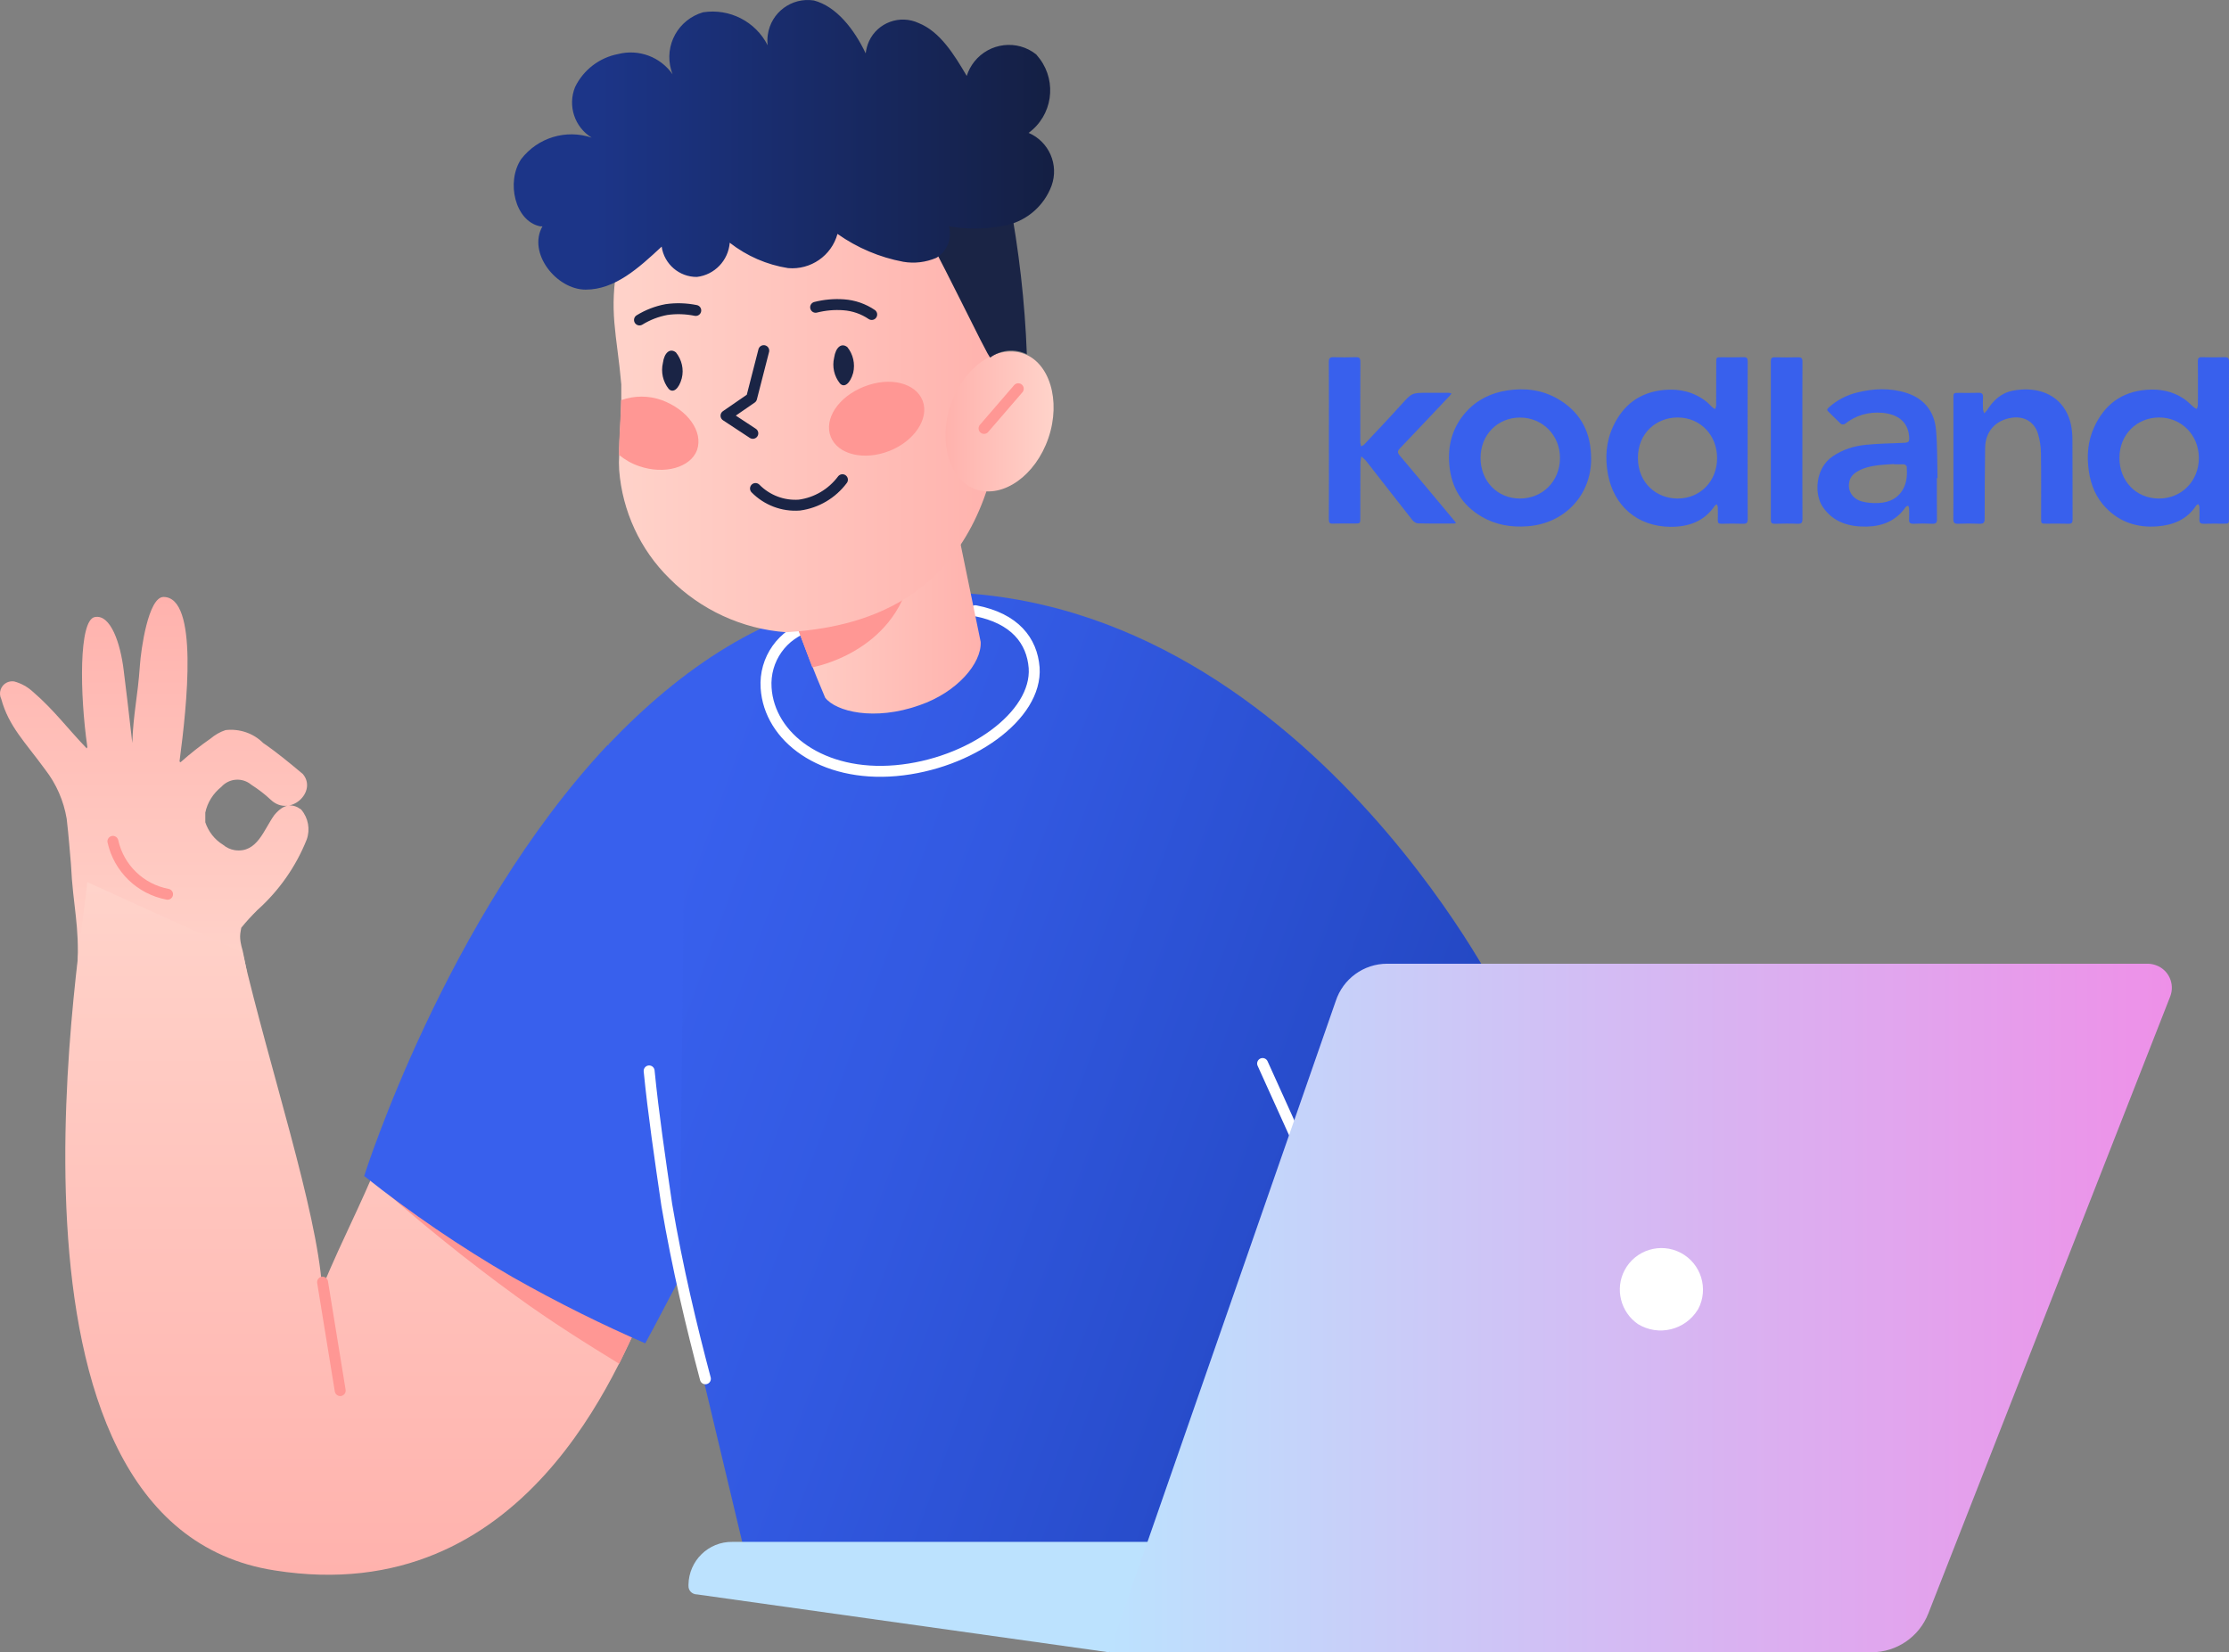 <?xml version="1.0" encoding="UTF-8"?> <svg xmlns="http://www.w3.org/2000/svg" width="174" height="129" viewBox="0 0 174 129" fill="none"><rect x="0" y="0" width="174" height="129" fill="#808080" stroke="none"/> <path d="M18.944 74.231C19.026 74.644 19.192 75.401 19.274 75.897L6.046 75.484C6.211 72.139 5.702 70.872 5.537 67.445C5.454 66.522 5.371 65.352 5.206 63.921C4.972 62.517 4.394 61.195 3.527 60.08C1.944 57.905 0.691 56.722 0.099 54.574C-0.135 54.092 0.058 53.514 0.54 53.28C0.719 53.198 0.911 53.17 1.104 53.198C1.669 53.349 2.178 53.638 2.605 54.037C4.201 55.414 5.289 56.887 6.734 58.387C6.734 58.47 6.817 58.387 6.817 58.305C6.225 54.175 6.142 48.421 7.395 48.173C8.648 47.926 9.405 50.266 9.652 52.303C9.9 54.34 9.996 55.056 10.327 58.002C10.409 55.648 10.754 54.395 10.919 51.973C11.001 50.706 11.579 46.604 12.763 46.604C15.516 46.604 14.594 55.07 14.016 59.42C14.016 59.461 14.057 59.502 14.099 59.502C14.842 58.841 15.627 58.222 16.439 57.658C16.783 57.368 17.182 57.135 17.609 56.997C18.682 56.873 19.77 57.231 20.541 58.002C21.628 58.745 22.633 59.585 23.638 60.424C24.808 61.801 22.633 63.852 21.133 62.434C20.665 61.994 20.155 61.608 19.618 61.264C18.916 60.672 17.884 60.755 17.278 61.429C16.645 61.939 16.191 62.641 16.026 63.439V64.196C16.273 64.926 16.755 65.545 17.402 65.944C17.664 66.165 17.98 66.316 18.325 66.371C20.087 66.619 20.582 64.774 21.422 63.618C21.848 63.122 22.427 62.613 23.266 63.04C23.349 63.122 23.431 63.122 23.514 63.205C24.065 63.852 24.23 64.747 23.941 65.545C23.101 67.651 21.78 69.537 20.086 71.051C19.646 71.492 19.219 71.946 18.834 72.428C18.765 72.882 18.627 73.144 18.944 74.231Z" fill="url(#paint0_linear)"></path> <path d="M6.807 68.862L18.934 74.369C21.04 83.412 24.715 94.383 25.142 100.523C27.069 95.994 27.73 95.016 29.822 90.047L40.958 93.406L50.511 101.665C48.336 106.607 41.041 125.699 21.453 122.602C-2.154 118.968 6.71 71.877 6.807 68.862Z" fill="url(#paint1_linear)"></path> <path d="M49.424 104.212L48.336 106.469C45.734 104.872 43.05 103.193 40.297 101.197C36.374 98.348 32.602 95.292 28.982 92.057C35.686 96.076 42.555 100.178 49.424 104.212Z" fill="#FF9794"></path> <path d="M26.557 108.561L25.181 100.096" stroke="#FF9794" stroke-width="0.854" stroke-linecap="round" stroke-linejoin="round"></path> <path d="M8.813 65.683C9.281 67.789 10.96 69.413 13.08 69.812" stroke="#FF9794" stroke-width="0.854" stroke-linecap="round" stroke-linejoin="round"></path> <path d="M53.043 99.848L58.315 121.955L102.364 122.368L100.918 91.437L116.735 77.204C116.735 77.204 98.991 42.529 67.758 46.549C59.802 47.554 53.098 52.248 47.495 58.112" fill="url(#paint2_linear)"></path> <path d="M98.561 83.027L103.255 93.406" stroke="white" stroke-width="0.854" stroke-linecap="round" stroke-linejoin="round"></path> <path d="M54.419 124.474L86.547 128.989L99.706 120.372H57.172C55.3 120.344 53.772 121.845 53.744 123.717C53.744 123.744 53.744 123.772 53.744 123.799C53.73 124.171 54.019 124.46 54.391 124.474C54.405 124.474 54.405 124.474 54.419 124.474Z" fill="#BCE2FE"></path> <path d="M167.653 75.236H108.284C106.453 75.236 104.828 76.419 104.264 78.168L86.576 128.989H146.097C148.051 128.989 149.813 127.791 150.529 125.96L169.415 77.782C169.787 76.805 169.291 75.717 168.314 75.359C168.093 75.277 167.873 75.236 167.653 75.236Z" fill="url(#paint3_linear)"></path> <path d="M132.561 102.202C133.401 100.619 132.795 98.651 131.212 97.811C129.629 96.971 127.661 97.577 126.821 99.16C126.05 100.619 126.504 102.436 127.867 103.372C129.464 104.349 131.556 103.84 132.533 102.243C132.547 102.23 132.547 102.216 132.561 102.202Z" fill="white"></path> <path d="M76.129 47.677C79.227 48.269 80.562 50.031 80.727 52.123C80.988 55.882 75.703 59.653 69.935 60.162C64.167 60.672 60.051 57.561 59.804 53.706C59.652 51.477 61.084 49.453 63.231 48.861" stroke="white" stroke-width="0.854" stroke-linecap="round" stroke-linejoin="round"></path> <path d="M53.041 99.847C52.132 101.527 51.292 103.192 50.37 104.872C47.191 103.495 43.667 101.775 39.977 99.682C35.944 97.342 32.076 94.713 28.428 91.809C28.428 91.809 34.788 71.629 47.438 58.153L53.467 61.332L53.041 99.847Z" fill="#3860ED"></path> <path d="M50.673 83.605C51.004 86.95 51.513 90.391 52.05 94.067C52.889 99.008 53.977 103.537 55.064 107.639" stroke="white" stroke-width="0.854" stroke-linecap="round" stroke-linejoin="round"></path> <path d="M73.953 37.464L76.554 50.114C76.637 51.78 74.71 54.051 71.778 55.056C68.254 56.309 65.239 55.551 64.413 54.464C62.651 50.334 61.316 46.343 59.637 41.828L73.953 37.464Z" fill="url(#paint4_linear)"></path> <path d="M63.407 52.096C63.407 52.096 69.821 50.995 71.102 44.828C72.382 38.661 62.003 48.352 62.003 48.352L63.407 52.096Z" fill="#FF9794"></path> <path d="M77.902 34.78C75.727 47.169 66.89 49.013 61.383 49.358C57.928 49.11 54.694 47.609 52.257 45.159C49.972 42.915 48.582 39.901 48.334 36.707C48.307 36.308 48.307 35.909 48.334 35.51C48.334 34.133 48.486 32.578 48.499 31.242C48.499 30.788 48.499 30.375 48.499 30.004C48.155 26.067 47.494 24.319 48.238 20.464C48.238 20.464 50.592 14.958 53.441 13.926C54.735 13.444 56.084 13.141 57.461 13.017C61.673 12.563 65.912 13.472 69.56 15.605C72.657 17.491 75.039 20.34 76.333 23.727C77.805 27.209 78.356 31.022 77.902 34.78Z" fill="url(#paint5_linear)"></path> <path d="M69.422 35.206C71.363 34.449 72.56 32.674 72.023 31.283C71.487 29.893 69.477 29.384 67.453 30.182C65.43 30.981 64.301 32.715 64.852 34.105C65.402 35.496 67.467 35.977 69.422 35.206Z" fill="#FF9794"></path> <path d="M54.416 35.124C53.921 36.5 51.856 37.078 49.887 36.39C49.309 36.197 48.786 35.895 48.318 35.509C48.318 34.133 48.469 32.577 48.483 31.242C49.516 30.87 50.644 30.87 51.677 31.242C53.714 32.013 54.898 33.706 54.416 35.124Z" fill="#FF9794"></path> <path d="M59.62 27.374L58.67 31.077L56.674 32.453L58.766 33.83" stroke="#1A2445" stroke-width="0.854" stroke-linecap="round" stroke-linejoin="round"></path> <path d="M81.839 34.202C82.844 31.27 81.921 28.255 79.829 27.581C77.737 26.906 75.218 28.682 74.213 31.6C73.208 34.518 74.13 37.547 76.223 38.221C78.315 38.896 80.834 37.134 81.839 34.202Z" fill="url(#paint6_linear)"></path> <path d="M79.487 30.348L76.816 33.445" stroke="#FF9794" stroke-width="0.854" stroke-linecap="round" stroke-linejoin="round"></path> <path d="M65.762 37.45C64.95 38.537 63.738 39.253 62.403 39.432C61.123 39.528 59.87 39.047 58.975 38.138" stroke="#1A2445" stroke-width="0.854" stroke-linecap="round" stroke-linejoin="round"></path> <path d="M51.747 28.337C51.582 29.04 51.747 29.797 52.201 30.361C52.545 30.719 52.999 30.361 53.22 29.535C53.399 28.833 53.22 28.076 52.765 27.512C52.311 27.154 51.857 27.512 51.747 28.337Z" fill="#1A2445"></path> <path d="M65.114 27.925C64.949 28.627 65.114 29.37 65.568 29.934C65.912 30.306 66.367 29.934 66.601 29.108C66.766 28.407 66.601 27.663 66.146 27.099C65.692 26.741 65.238 27.099 65.114 27.925Z" fill="#1A2445"></path> <path d="M63.67 23.988C64.385 23.809 65.129 23.74 65.858 23.795C66.643 23.85 67.4 24.112 68.047 24.552" stroke="#1A2445" stroke-width="0.854" stroke-linecap="round" stroke-linejoin="round"></path> <path d="M49.92 24.979C50.567 24.58 51.283 24.305 52.027 24.167C52.784 24.057 53.554 24.084 54.312 24.236" stroke="#1A2445" stroke-width="0.854" stroke-linecap="round" stroke-linejoin="round"></path> <path d="M70.783 15.522C73.041 19.212 77.143 28.008 77.308 27.911C78.134 27.292 79.235 27.195 80.157 27.65C80.006 23.575 79.538 19.514 78.781 15.509C78.423 14.077 77.749 12.742 76.813 11.599C75.808 10.512 74.293 11.255 73.041 12.012C71.527 12.852 71.279 14.862 71.664 16.541" fill="#1A2445"></path> <path d="M42.346 17.669C41.162 19.748 43.433 22.611 45.718 22.611C48.003 22.611 49.848 20.931 51.651 19.252C51.844 20.615 53.028 21.634 54.404 21.62C55.781 21.455 56.854 20.34 56.964 18.949C58.286 19.982 59.855 20.67 61.521 20.931C63.283 21.083 64.907 19.968 65.375 18.261C66.917 19.349 68.665 20.092 70.509 20.436C71.377 20.587 72.271 20.477 73.084 20.133C73.937 19.637 74.336 18.619 74.075 17.669C75.575 17.931 77.117 17.889 78.617 17.573C80.214 17.187 81.508 16.045 82.086 14.503C82.678 12.865 81.893 11.062 80.296 10.373C82.141 9.025 82.526 6.437 81.177 4.606C81.081 4.482 80.985 4.372 80.888 4.248C79.402 3.064 77.24 3.326 76.057 4.812C75.795 5.143 75.589 5.528 75.465 5.927C74.474 4.248 73.386 2.472 71.707 1.798C70.248 1.123 68.513 1.757 67.839 3.216C67.701 3.518 67.619 3.835 67.577 4.165C66.683 2.293 65.306 0.504 63.53 0.036C61.796 -0.226 60.185 0.972 59.938 2.706C59.896 2.982 59.896 3.257 59.924 3.532C58.974 1.674 56.951 0.642 54.886 0.958C52.945 1.522 51.83 3.532 52.394 5.473C52.422 5.583 52.463 5.693 52.504 5.803C51.555 4.441 49.862 3.808 48.251 4.22C46.792 4.496 45.539 5.459 44.892 6.795C44.3 8.254 44.851 9.919 46.186 10.745C44.176 10.071 41.974 10.745 40.68 12.425C39.496 14.2 40.198 17.27 42.167 17.669" fill="url(#paint7_linear)"></path> <path d="M136.424 34.39C136.424 36.432 136.418 38.475 136.43 40.517C136.43 40.816 136.345 40.901 136.052 40.889C135.491 40.87 134.936 40.877 134.375 40.889C134.162 40.895 134.083 40.816 134.095 40.608C134.107 40.273 134.101 39.938 134.095 39.602C134.095 39.523 134.04 39.444 134.016 39.365C133.955 39.414 133.876 39.45 133.839 39.511C133.01 40.73 131.779 41.133 130.407 41.127C127.773 41.108 125.981 39.456 125.524 37.048C125.28 35.756 125.365 34.476 125.932 33.269C126.725 31.58 128.035 30.611 129.919 30.44C131.12 30.336 132.217 30.592 133.181 31.336C133.357 31.47 133.504 31.647 133.668 31.793C133.729 31.848 133.809 31.891 133.882 31.94C133.906 31.848 133.967 31.757 133.967 31.665C133.973 30.55 133.973 29.428 133.973 28.312C133.973 27.892 133.973 27.892 134.382 27.892C134.949 27.892 135.522 27.904 136.089 27.886C136.363 27.873 136.43 27.971 136.43 28.233C136.418 30.288 136.424 32.336 136.424 34.39ZM134.04 35.774C134.04 33.958 132.736 32.61 130.986 32.592C129.316 32.58 127.846 33.799 127.859 35.768C127.871 37.755 129.352 38.92 130.956 38.92C132.717 38.92 134.034 37.579 134.04 35.774Z" fill="#3860ED"></path> <path d="M173.994 34.421C173.994 36.433 173.994 38.445 173.994 40.456C173.994 40.883 173.994 40.883 173.555 40.883C173.049 40.883 172.537 40.871 172.031 40.889C171.787 40.895 171.677 40.822 171.69 40.566C171.708 40.231 171.696 39.896 171.69 39.56C171.69 39.493 171.635 39.426 171.598 39.353C171.543 39.39 171.47 39.42 171.434 39.469C170.72 40.56 169.653 40.993 168.416 41.09C166.867 41.212 165.502 40.786 164.405 39.658C163.63 38.865 163.222 37.89 163.063 36.811C162.887 35.628 162.966 34.458 163.472 33.355C164.264 31.617 165.581 30.599 167.52 30.434C168.587 30.343 169.58 30.532 170.476 31.129C170.751 31.312 170.982 31.568 171.238 31.782C171.312 31.843 171.397 31.879 171.482 31.928C171.513 31.837 171.568 31.745 171.568 31.648C171.58 31.209 171.574 30.776 171.574 30.337C171.574 29.624 171.58 28.916 171.568 28.203C171.562 27.965 171.641 27.88 171.885 27.886C172.476 27.898 173.061 27.904 173.653 27.886C173.921 27.88 174 27.971 174 28.234C173.988 30.3 173.994 32.361 173.994 34.421ZM168.526 38.92C170.294 38.926 171.647 37.555 171.647 35.756C171.647 33.97 170.3 32.599 168.556 32.592C166.788 32.592 165.453 33.94 165.447 35.726C165.435 37.555 166.752 38.92 168.526 38.92Z" fill="#3860ED"></path> <path d="M103.737 34.384C103.737 32.342 103.743 30.3 103.731 28.258C103.731 27.959 103.822 27.874 104.109 27.886C104.676 27.904 105.249 27.904 105.816 27.886C106.108 27.874 106.2 27.959 106.194 28.258C106.181 30.282 106.188 32.299 106.188 34.323C106.188 34.403 106.181 34.488 106.188 34.567C106.2 34.665 106.23 34.756 106.255 34.848C106.334 34.799 106.431 34.762 106.498 34.695C107.462 33.665 108.437 32.641 109.382 31.592C110.211 30.678 110.199 30.666 111.412 30.666C111.973 30.666 112.528 30.666 113.088 30.666C113.162 30.666 113.235 30.702 113.308 30.721C113.265 30.775 113.229 30.836 113.18 30.885C111.881 32.257 110.589 33.635 109.284 35C109.089 35.201 109.071 35.329 109.26 35.555C110.705 37.262 112.131 38.981 113.564 40.694C113.601 40.736 113.625 40.791 113.655 40.84C113.601 40.852 113.54 40.871 113.485 40.871C112.552 40.871 111.613 40.883 110.68 40.858C110.534 40.852 110.345 40.724 110.248 40.596C109.047 39.072 107.858 37.542 106.663 36.012C106.547 35.866 106.401 35.756 106.267 35.628C106.242 35.811 106.194 35.994 106.194 36.177C106.188 37.591 106.188 38.999 106.188 40.413C106.188 40.871 106.188 40.871 105.718 40.871C105.169 40.871 104.621 40.858 104.072 40.877C103.804 40.901 103.731 40.81 103.731 40.541C103.743 38.487 103.737 36.439 103.737 34.384Z" fill="#3860ED"></path> <path d="M124.207 35.793C124.226 38.652 122.135 40.877 119.239 41.084C117.977 41.176 116.788 40.987 115.691 40.353C114.137 39.457 113.295 38.073 113.137 36.299C112.997 34.744 113.387 33.336 114.447 32.153C115.313 31.19 116.423 30.666 117.678 30.477C119.05 30.27 120.385 30.434 121.598 31.135C123.244 32.086 124.11 33.537 124.195 35.439C124.195 35.549 124.201 35.653 124.207 35.793ZM115.575 35.744C115.575 37.561 116.88 38.914 118.636 38.92C120.41 38.926 121.763 37.573 121.775 35.775C121.787 33.988 120.428 32.605 118.66 32.598C116.898 32.598 115.575 33.946 115.575 35.744Z" fill="#3860ED"></path> <path d="M151.197 37.323C151.197 38.39 151.191 39.457 151.203 40.523C151.209 40.798 151.13 40.901 150.843 40.889C150.356 40.865 149.868 40.865 149.38 40.889C149.088 40.901 149.008 40.792 149.027 40.517C149.045 40.243 149.033 39.969 149.027 39.694C149.027 39.621 148.978 39.548 148.954 39.475C148.886 39.511 148.801 39.53 148.758 39.585C148.027 40.651 146.954 41.084 145.723 41.109C144.363 41.133 143.126 40.798 142.29 39.578C141.62 38.597 141.675 36.573 143.059 35.628C143.845 35.092 144.723 34.817 145.649 34.726C146.619 34.628 147.594 34.616 148.563 34.574C149.014 34.555 149.063 34.5 149.027 34.043C148.917 32.83 148.021 32.324 146.942 32.227C145.857 32.135 144.869 32.422 144.01 33.098C143.942 33.147 143.766 33.147 143.711 33.098C143.369 32.781 143.046 32.44 142.711 32.117C142.559 31.971 142.674 31.891 142.772 31.8C143.394 31.239 144.119 30.861 144.93 30.654C146.229 30.325 147.533 30.264 148.832 30.678C150.228 31.129 151.002 32.135 151.13 33.568C151.24 34.811 151.215 36.061 151.246 37.311C151.221 37.323 151.209 37.323 151.197 37.323ZM147.844 36.25C147.844 36.244 147.844 36.238 147.844 36.226C147.442 36.256 147.033 36.268 146.631 36.317C146.027 36.396 145.43 36.518 144.906 36.86C144.619 37.042 144.424 37.286 144.357 37.628C144.217 38.286 144.589 38.932 145.32 39.14C145.747 39.261 146.222 39.292 146.667 39.268C147.539 39.219 148.252 38.865 148.643 38.018C148.874 37.512 148.874 36.975 148.844 36.433C148.838 36.366 148.716 36.256 148.637 36.25C148.374 36.238 148.106 36.25 147.844 36.25Z" fill="#3860ED"></path> <path d="M152.487 35.78C152.487 34.213 152.487 32.653 152.487 31.086C152.487 30.683 152.493 30.671 152.895 30.671C153.414 30.671 153.932 30.683 154.45 30.665C154.724 30.659 154.81 30.763 154.797 31.025C154.779 31.33 154.785 31.634 154.797 31.939C154.803 32.049 154.858 32.159 154.889 32.268C154.962 32.189 155.047 32.122 155.102 32.037C155.584 31.269 156.206 30.677 157.126 30.5C158.675 30.196 160.388 30.555 161.247 32.055C161.65 32.75 161.771 33.524 161.778 34.311C161.796 36.395 161.778 38.474 161.79 40.559C161.79 40.809 161.717 40.895 161.461 40.888C160.894 40.87 160.321 40.882 159.754 40.882C159.333 40.882 159.333 40.882 159.333 40.474C159.333 38.779 159.345 37.078 159.321 35.383C159.315 34.871 159.235 34.347 159.089 33.859C158.803 32.921 157.998 32.464 157.022 32.616C155.761 32.811 154.98 33.689 154.962 34.975C154.938 36.81 154.925 38.651 154.925 40.486C154.925 40.785 154.852 40.901 154.535 40.888C153.968 40.864 153.395 40.87 152.828 40.888C152.554 40.895 152.481 40.791 152.481 40.535C152.493 38.95 152.487 37.365 152.487 35.78Z" fill="#3860ED"></path> <path d="M140.698 34.385C140.698 36.427 140.692 38.464 140.704 40.506C140.704 40.792 140.637 40.902 140.333 40.89C139.735 40.865 139.138 40.877 138.534 40.89C138.303 40.896 138.235 40.81 138.235 40.591C138.242 36.458 138.242 32.325 138.235 28.198C138.235 27.941 138.333 27.887 138.559 27.893C139.156 27.905 139.76 27.911 140.357 27.893C140.625 27.887 140.704 27.972 140.704 28.24C140.692 30.282 140.698 32.337 140.698 34.385Z" fill="#3860ED"></path> <defs> <linearGradient id="paint0_linear" x1="12.039" y1="75.897" x2="12.039" y2="46.673" gradientUnits="userSpaceOnUse"> <stop stop-color="#FFD3CA"></stop> <stop offset="1" stop-color="#FFB2AD"></stop> </linearGradient> <linearGradient id="paint1_linear" x1="27.804" y1="122.94" x2="27.804" y2="68.862" gradientUnits="userSpaceOnUse"> <stop stop-color="#FFB2AD"></stop> <stop offset="1" stop-color="#FFD3CA"></stop> </linearGradient> <linearGradient id="paint2_linear" x1="41.649" y1="74.165" x2="110.753" y2="99.331" gradientUnits="userSpaceOnUse"> <stop offset="0.11" stop-color="#3860ED"></stop> <stop offset="0.42" stop-color="#3259E1"></stop> <stop offset="0.99" stop-color="#2347C2"></stop> <stop offset="1" stop-color="#2347C1"></stop> </linearGradient> <linearGradient id="paint3_linear" x1="86.576" y1="102.112" x2="169.535" y2="102.112" gradientUnits="userSpaceOnUse"> <stop stop-color="#BCE2FE"></stop> <stop offset="1" stop-color="#EE90E8"></stop> </linearGradient> <linearGradient id="paint4_linear" x1="59.637" y1="46.585" x2="76.557" y2="46.585" gradientUnits="userSpaceOnUse"> <stop stop-color="#FFD3CA"></stop> <stop offset="1" stop-color="#FFB2AD"></stop> </linearGradient> <linearGradient id="paint5_linear" x1="47.825" y1="31.13" x2="78.136" y2="31.13" gradientUnits="userSpaceOnUse"> <stop stop-color="#FFD3CA"></stop> <stop offset="1" stop-color="#FFB2AD"></stop> </linearGradient> <linearGradient id="paint6_linear" x1="73.814" y1="32.901" x2="82.238" y2="32.901" gradientUnits="userSpaceOnUse"> <stop stop-color="#FFB2AD"></stop> <stop offset="1" stop-color="#FFD3CA"></stop> </linearGradient> <linearGradient id="paint7_linear" x1="40.185" y1="11.306" x2="82.237" y2="11.306" gradientUnits="userSpaceOnUse"> <stop offset="0.15" stop-color="#1C3588"></stop> <stop offset="1" stop-color="#141F43"></stop> </linearGradient> </defs> </svg> 